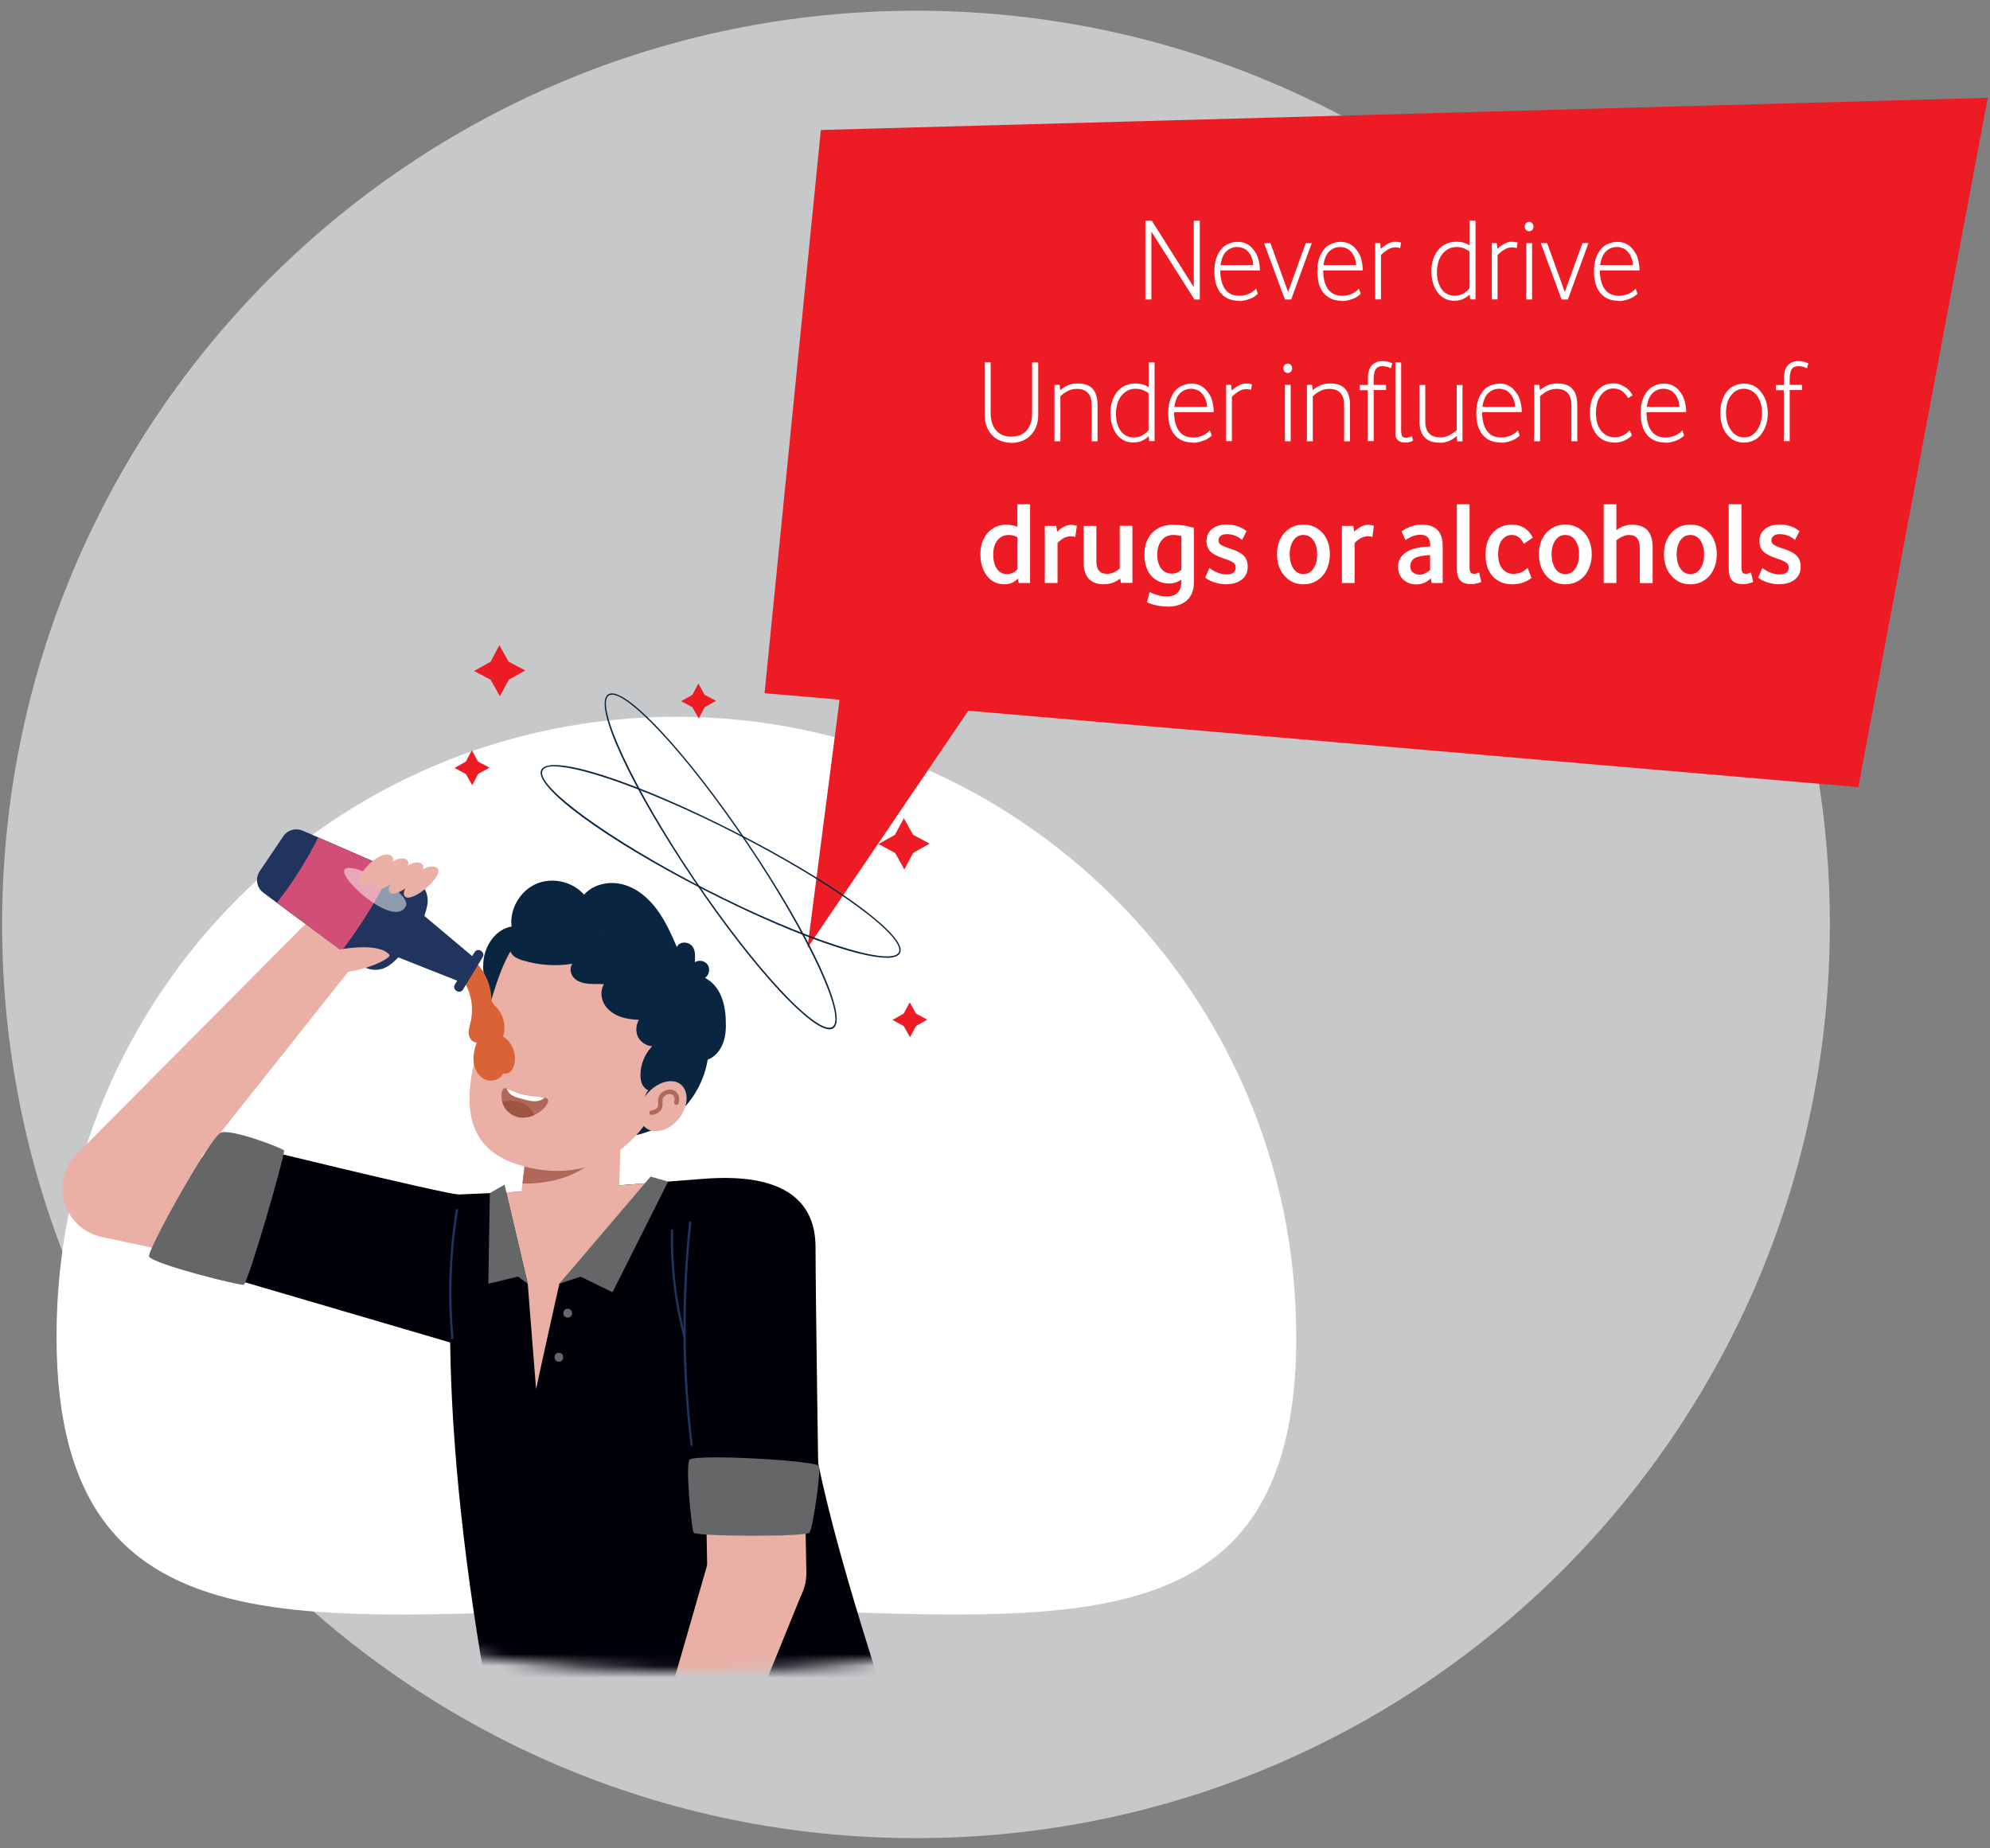 <svg width="169" height="157" viewBox="0 0 169 157" fill="none" xmlns="http://www.w3.org/2000/svg"><rect x="0" y="0" width="169" height="157" fill="#808080" stroke="none"/><g id="Frame 7"><path id="Vector" d="M77.79 156.13C120.653 156.13 155.4 121.383 155.4 78.52C155.4 35.657 120.653 0.91 77.79 0.91C34.927 0.91 0.18 35.657 0.18 78.52C0.18 121.383 34.927 156.13 77.79 156.13Z" fill="#C6C8CA"/><path id="Vector_2" d="M110.09 113.52C110.09 142.59 86.76 136.63 57.68 136.63C28.6 136.63 4.8 142.6 4.8 113.52C4.8 84.44 28.37 60.88 57.44 60.88C86.51 60.88 110.08 84.45 110.08 113.52H110.09Z" fill="white"/><path id="Vector_3" d="M69.71 11.04L168.81 8.31L157.82 66.86L82.23 60.37L68.57 80.52L71.3 59.43L64.93 58.88L69.71 11.04Z" fill="#ED1C24"/><g id="Group"><path id="Vector_4" d="M97.27 25.44V18.75H97.82L101.38 24.39V18.75H101.89V25.44H101.44L97.78 19.67V25.44H97.27Z" fill="white"/><path id="Vector_5" d="M105.22 25.55C104.55 25.55 104.04 25.33 103.67 24.89C103.3 24.45 103.13 23.83 103.13 23.04C103.13 22.47 103.23 21.99 103.43 21.6C103.64 21.2 103.89 20.92 104.2 20.77C104.5 20.62 104.8 20.54 105.09 20.54C105.58 20.54 105.97 20.7 106.28 21.01C106.58 21.32 106.78 21.66 106.87 22.03C106.96 22.4 107 22.71 107 22.97H103.63C103.63 23.65 103.77 24.18 104.04 24.56C104.31 24.93 104.71 25.12 105.24 25.12C105.81 25.12 106.29 24.92 106.67 24.51L106.82 24.96C106.73 25.05 106.61 25.14 106.47 25.23C106.34 25.31 106.16 25.39 105.92 25.46C105.68 25.53 105.45 25.57 105.22 25.57V25.55ZM103.66 22.52H106.43C106.41 22.15 106.32 21.84 106.16 21.6C106 21.35 105.82 21.18 105.62 21.1C105.42 21.02 105.24 20.98 105.08 20.98C104.72 20.98 104.41 21.1 104.15 21.35C103.89 21.59 103.73 21.99 103.65 22.53L103.66 22.52Z" fill="white"/><path id="Vector_6" d="M109.12 25.44L107.35 20.65H107.89L109.39 24.8L110.89 20.65H111.4L109.65 25.44H109.12Z" fill="white"/><path id="Vector_7" d="M113.96 25.55C113.29 25.55 112.78 25.33 112.41 24.89C112.04 24.45 111.87 23.83 111.87 23.04C111.87 22.47 111.97 21.99 112.17 21.6C112.38 21.2 112.63 20.92 112.94 20.77C113.24 20.62 113.54 20.54 113.83 20.54C114.32 20.54 114.71 20.7 115.02 21.01C115.32 21.32 115.52 21.66 115.61 22.03C115.7 22.4 115.74 22.71 115.74 22.97H112.37C112.37 23.65 112.51 24.18 112.78 24.56C113.05 24.93 113.45 25.12 113.98 25.12C114.55 25.12 115.03 24.92 115.41 24.51L115.56 24.96C115.47 25.05 115.35 25.14 115.21 25.23C115.08 25.31 114.9 25.39 114.66 25.46C114.42 25.53 114.19 25.57 113.96 25.57V25.55ZM112.4 22.52H115.17C115.15 22.15 115.06 21.84 114.9 21.6C114.74 21.35 114.56 21.18 114.36 21.1C114.16 21.02 113.98 20.98 113.82 20.98C113.46 20.98 113.15 21.1 112.89 21.35C112.63 21.59 112.47 21.99 112.39 22.53L112.4 22.52Z" fill="white"/><path id="Vector_8" d="M116.79 25.44V20.65H117.22L117.26 21.14C117.4 21 117.59 20.86 117.82 20.73C118.05 20.6 118.26 20.53 118.44 20.53C118.61 20.53 118.79 20.55 118.98 20.6L118.91 21.08C118.79 21.03 118.65 21.01 118.49 21.01C118.28 21.01 118.07 21.07 117.86 21.2C117.66 21.32 117.46 21.48 117.28 21.66V25.43H116.79V25.44Z" fill="white"/><path id="Vector_9" d="M123.53 25.55C123.18 25.55 122.87 25.47 122.62 25.32C122.37 25.17 122.16 24.97 122 24.72C121.84 24.47 121.73 24.2 121.66 23.9C121.59 23.6 121.56 23.31 121.56 23.03C121.56 22.67 121.61 22.34 121.71 22.03C121.81 21.73 121.95 21.46 122.13 21.24C122.31 21.02 122.53 20.84 122.79 20.72C123.05 20.6 123.34 20.53 123.66 20.53C123.94 20.53 124.18 20.56 124.36 20.63C124.55 20.7 124.7 20.77 124.81 20.84V18.74H125.31V25.43H124.86L124.81 25.01C124.66 25.16 124.48 25.29 124.27 25.39C124.06 25.49 123.81 25.54 123.53 25.54V25.55ZM123.59 25.11C123.84 25.11 124.07 25.05 124.28 24.93C124.49 24.81 124.66 24.66 124.8 24.49V21.36C124.69 21.27 124.54 21.18 124.34 21.1C124.14 21.02 123.93 20.98 123.7 20.98C123.41 20.98 123.15 21.05 122.94 21.18C122.73 21.31 122.55 21.48 122.41 21.69C122.27 21.89 122.18 22.12 122.12 22.37C122.06 22.62 122.03 22.85 122.03 23.06C122.03 23.68 122.16 24.18 122.43 24.56C122.7 24.93 123.08 25.12 123.57 25.12L123.59 25.11Z" fill="white"/><path id="Vector_10" d="M126.69 25.44V20.65H127.12L127.16 21.14C127.3 21 127.49 20.86 127.72 20.73C127.95 20.6 128.16 20.53 128.34 20.53C128.51 20.53 128.69 20.55 128.88 20.6L128.81 21.08C128.69 21.03 128.55 21.01 128.39 21.01C128.18 21.01 127.97 21.07 127.76 21.2C127.56 21.32 127.36 21.48 127.18 21.66V25.43H126.69V25.44Z" fill="white"/><path id="Vector_11" d="M129.86 19.64C129.76 19.64 129.67 19.61 129.6 19.54C129.53 19.47 129.49 19.37 129.49 19.24C129.49 19.12 129.53 19.02 129.6 18.95C129.67 18.88 129.76 18.84 129.86 18.84C129.96 18.84 130.05 18.88 130.12 18.95C130.19 19.02 130.23 19.12 130.23 19.24C130.23 19.37 130.19 19.47 130.12 19.54C130.05 19.61 129.96 19.64 129.86 19.64ZM129.62 25.44V20.65H130.11V25.44H129.62Z" fill="white"/><path id="Vector_12" d="M132.62 25.44L130.85 20.65H131.39L132.89 24.8L134.39 20.65H134.9L133.15 25.44H132.62Z" fill="white"/><path id="Vector_13" d="M137.46 25.55C136.79 25.55 136.28 25.33 135.91 24.89C135.54 24.45 135.37 23.83 135.37 23.04C135.37 22.47 135.47 21.99 135.67 21.6C135.88 21.2 136.13 20.92 136.44 20.77C136.74 20.62 137.04 20.54 137.33 20.54C137.82 20.54 138.21 20.7 138.52 21.01C138.82 21.32 139.02 21.66 139.11 22.03C139.2 22.4 139.24 22.71 139.24 22.97H135.87C135.87 23.65 136.01 24.18 136.28 24.56C136.55 24.93 136.95 25.12 137.48 25.12C138.05 25.12 138.53 24.92 138.91 24.51L139.06 24.96C138.97 25.05 138.85 25.14 138.71 25.23C138.58 25.31 138.4 25.39 138.16 25.46C137.92 25.53 137.69 25.57 137.46 25.57V25.55ZM135.9 22.52H138.67C138.65 22.15 138.56 21.84 138.4 21.6C138.24 21.35 138.06 21.18 137.86 21.1C137.66 21.02 137.48 20.98 137.32 20.98C136.96 20.98 136.65 21.1 136.39 21.35C136.13 21.59 135.97 21.99 135.89 22.53L135.9 22.52Z" fill="white"/><path id="Vector_14" d="M85.9 37.61C85.58 37.61 85.28 37.56 85 37.45C84.72 37.35 84.48 37.19 84.28 36.99C84.08 36.79 83.92 36.54 83.8 36.25C83.68 35.96 83.62 35.62 83.62 35.24V30.77H84.13V35.08C84.13 35.69 84.28 36.18 84.58 36.54C84.88 36.9 85.32 37.09 85.88 37.09C86.44 37.09 86.89 36.91 87.19 36.56C87.49 36.21 87.65 35.71 87.65 35.09V30.78H88.17V35.25C88.17 35.63 88.11 35.97 87.99 36.26C87.87 36.55 87.71 36.8 87.5 37C87.3 37.2 87.06 37.35 86.78 37.46C86.5 37.56 86.21 37.62 85.89 37.62L85.9 37.61Z" fill="white"/><path id="Vector_15" d="M89.55 37.48V32.69H89.99L90.04 33.14C90.21 32.99 90.42 32.85 90.67 32.74C90.91 32.63 91.2 32.57 91.52 32.57C91.97 32.57 92.32 32.66 92.58 32.84C92.84 33.02 93.02 33.28 93.11 33.63C93.18 33.84 93.21 34.13 93.21 34.49V37.48H92.71V34.52C92.71 34.19 92.68 33.94 92.62 33.77C92.45 33.28 92.06 33.03 91.46 33.03C91.17 33.03 90.91 33.09 90.68 33.21C90.45 33.33 90.24 33.48 90.05 33.65V37.48H89.56H89.55Z" fill="white"/><path id="Vector_16" d="M96.27 37.59C95.92 37.59 95.61 37.51 95.36 37.36C95.11 37.21 94.9 37.01 94.74 36.76C94.58 36.51 94.47 36.24 94.4 35.94C94.33 35.64 94.3 35.35 94.3 35.07C94.3 34.71 94.35 34.38 94.45 34.07C94.55 33.77 94.69 33.5 94.87 33.28C95.05 33.06 95.27 32.88 95.53 32.76C95.79 32.64 96.08 32.57 96.4 32.57C96.68 32.57 96.92 32.6 97.1 32.67C97.29 32.74 97.44 32.81 97.55 32.88V30.78H98.05V37.47H97.6L97.55 37.05C97.4 37.2 97.22 37.33 97.01 37.43C96.8 37.53 96.55 37.58 96.27 37.58V37.59ZM96.33 37.15C96.58 37.15 96.81 37.09 97.02 36.97C97.23 36.85 97.4 36.7 97.54 36.53V33.4C97.43 33.31 97.28 33.22 97.08 33.14C96.88 33.06 96.67 33.02 96.44 33.02C96.15 33.02 95.89 33.09 95.68 33.22C95.47 33.35 95.29 33.52 95.15 33.73C95.01 33.93 94.92 34.16 94.86 34.41C94.8 34.66 94.77 34.89 94.77 35.1C94.77 35.72 94.9 36.22 95.17 36.6C95.44 36.97 95.82 37.16 96.31 37.16L96.33 37.15Z" fill="white"/><path id="Vector_17" d="M101.3 37.59C100.63 37.59 100.12 37.37 99.75 36.93C99.38 36.49 99.21 35.87 99.21 35.08C99.21 34.51 99.31 34.03 99.51 33.64C99.72 33.24 99.97 32.96 100.28 32.81C100.58 32.66 100.88 32.58 101.17 32.58C101.66 32.58 102.05 32.74 102.36 33.05C102.66 33.36 102.86 33.7 102.95 34.07C103.04 34.44 103.08 34.75 103.08 35.01H99.71C99.71 35.69 99.85 36.22 100.12 36.6C100.39 36.97 100.79 37.16 101.32 37.16C101.89 37.16 102.37 36.96 102.75 36.55L102.9 37C102.81 37.09 102.69 37.18 102.55 37.27C102.42 37.35 102.24 37.43 102 37.5C101.76 37.57 101.53 37.61 101.3 37.61V37.59ZM99.74 34.56H102.51C102.49 34.19 102.4 33.88 102.24 33.64C102.08 33.39 101.9 33.22 101.7 33.14C101.5 33.06 101.32 33.02 101.16 33.02C100.8 33.02 100.49 33.14 100.23 33.39C99.97 33.63 99.81 34.03 99.73 34.57L99.74 34.56Z" fill="white"/><path id="Vector_18" d="M104.13 37.48V32.69H104.56L104.6 33.18C104.74 33.04 104.93 32.9 105.16 32.77C105.39 32.64 105.6 32.57 105.78 32.57C105.95 32.57 106.13 32.59 106.32 32.64L106.25 33.12C106.13 33.07 105.99 33.05 105.83 33.05C105.62 33.05 105.41 33.11 105.2 33.24C105 33.36 104.8 33.52 104.62 33.7V37.47H104.13V37.48Z" fill="white"/><path id="Vector_19" d="M109.36 31.68C109.26 31.68 109.17 31.65 109.1 31.58C109.03 31.51 108.99 31.41 108.99 31.28C108.99 31.16 109.03 31.06 109.1 30.99C109.17 30.92 109.26 30.88 109.36 30.88C109.46 30.88 109.55 30.92 109.62 30.99C109.69 31.06 109.73 31.16 109.73 31.28C109.73 31.41 109.69 31.51 109.62 31.58C109.55 31.65 109.46 31.68 109.36 31.68ZM109.12 37.48V32.69H109.61V37.48H109.12Z" fill="white"/><path id="Vector_20" d="M110.99 37.48V32.69H111.43L111.48 33.14C111.65 32.99 111.86 32.85 112.11 32.74C112.35 32.63 112.64 32.57 112.96 32.57C113.41 32.57 113.76 32.66 114.02 32.84C114.28 33.02 114.46 33.28 114.55 33.63C114.62 33.84 114.65 34.13 114.65 34.49V37.48H114.15V34.52C114.15 34.19 114.12 33.94 114.06 33.77C113.89 33.28 113.5 33.03 112.9 33.03C112.61 33.03 112.35 33.09 112.12 33.21C111.89 33.33 111.68 33.48 111.49 33.65V37.48H111H110.99Z" fill="white"/><path id="Vector_21" d="M116.16 37.48V33.14H115.49V32.7H116.17V32.16C116.17 31.64 116.28 31.26 116.51 31.02C116.72 30.79 117.02 30.67 117.38 30.67C117.58 30.67 117.75 30.69 117.9 30.73C118.04 30.77 118.16 30.82 118.24 30.86L118.13 31.28C118.05 31.24 117.94 31.2 117.81 31.16C117.68 31.12 117.54 31.1 117.38 31.1C117.16 31.1 116.99 31.17 116.88 31.3C116.73 31.47 116.66 31.76 116.66 32.18V32.69H117.71V33.13H116.66V37.47H116.16V37.48Z" fill="white"/><path id="Vector_22" d="M119.33 37.59C119.07 37.59 118.87 37.53 118.74 37.41C118.61 37.29 118.53 37.16 118.52 37.01C118.51 36.86 118.5 36.74 118.5 36.65V30.78H118.99V36.53C118.99 36.76 119.02 36.93 119.07 37.03C119.12 37.13 119.23 37.18 119.41 37.18C119.54 37.18 119.71 37.13 119.91 37.03L120 37.43C119.91 37.48 119.81 37.52 119.69 37.55C119.57 37.58 119.45 37.59 119.34 37.59H119.33Z" fill="white"/><path id="Vector_23" d="M122.24 37.6C121.4 37.6 120.87 37.25 120.65 36.56C120.58 36.35 120.55 36.07 120.55 35.71V32.7H121.04V35.69C121.04 36.02 121.07 36.27 121.14 36.43C121.23 36.68 121.38 36.87 121.57 36.98C121.76 37.09 122.01 37.15 122.31 37.15C122.61 37.15 122.86 37.09 123.08 36.97C123.31 36.85 123.52 36.7 123.71 36.53V32.7H124.2V37.49H123.75L123.71 37.04C123.54 37.19 123.33 37.33 123.1 37.44C122.87 37.55 122.58 37.61 122.24 37.61V37.6Z" fill="white"/><path id="Vector_24" d="M127.46 37.59C126.79 37.59 126.28 37.37 125.91 36.93C125.54 36.49 125.37 35.87 125.37 35.08C125.37 34.51 125.47 34.03 125.67 33.64C125.88 33.24 126.13 32.96 126.44 32.81C126.74 32.66 127.04 32.58 127.33 32.58C127.82 32.58 128.21 32.74 128.52 33.05C128.82 33.36 129.02 33.7 129.11 34.07C129.2 34.44 129.24 34.75 129.24 35.01H125.87C125.87 35.69 126.01 36.22 126.28 36.6C126.55 36.97 126.95 37.16 127.48 37.16C128.05 37.16 128.53 36.96 128.91 36.55L129.06 37C128.97 37.09 128.85 37.18 128.71 37.27C128.58 37.35 128.4 37.43 128.16 37.5C127.92 37.57 127.69 37.61 127.46 37.61V37.59ZM125.9 34.56H128.67C128.65 34.19 128.56 33.88 128.4 33.64C128.24 33.39 128.06 33.22 127.86 33.14C127.66 33.06 127.48 33.02 127.32 33.02C126.96 33.02 126.65 33.14 126.39 33.39C126.13 33.63 125.97 34.03 125.89 34.57L125.9 34.56Z" fill="white"/><path id="Vector_25" d="M130.29 37.48V32.69H130.73L130.78 33.14C130.95 32.99 131.16 32.85 131.41 32.74C131.65 32.63 131.94 32.57 132.26 32.57C132.71 32.57 133.06 32.66 133.32 32.84C133.58 33.02 133.76 33.28 133.85 33.63C133.92 33.84 133.95 34.13 133.95 34.49V37.48H133.45V34.52C133.45 34.19 133.42 33.94 133.36 33.77C133.19 33.28 132.8 33.03 132.2 33.03C131.91 33.03 131.65 33.09 131.42 33.21C131.19 33.33 130.98 33.48 130.79 33.65V37.48H130.3H130.29Z" fill="white"/><path id="Vector_26" d="M137.08 37.59C136.79 37.59 136.51 37.53 136.26 37.42C136.01 37.31 135.79 37.15 135.61 36.93C135.43 36.72 135.29 36.46 135.18 36.15C135.08 35.84 135.02 35.49 135.02 35.09C135.02 34.48 135.13 33.98 135.35 33.58C135.5 33.31 135.68 33.1 135.89 32.94C136.09 32.78 136.29 32.68 136.49 32.63C136.69 32.58 136.86 32.56 137 32.56C137.3 32.56 137.58 32.63 137.84 32.78C138.1 32.92 138.29 33.07 138.42 33.23C138.54 33.39 138.62 33.5 138.64 33.57L138.28 33.82C138.11 33.55 137.93 33.35 137.74 33.21C137.55 33.07 137.31 33 137.01 33C136.69 33 136.4 33.11 136.16 33.34C135.91 33.57 135.75 33.84 135.66 34.15C135.58 34.46 135.53 34.77 135.53 35.07C135.53 35.37 135.57 35.67 135.64 35.92C135.71 36.17 135.82 36.39 135.96 36.57C136.1 36.75 136.27 36.89 136.46 36.99C136.65 37.09 136.87 37.14 137.11 37.14C137.35 37.14 137.58 37.1 137.78 37.01C137.98 36.92 138.19 36.77 138.4 36.55L138.59 36.98C138.45 37.13 138.25 37.27 138 37.4C137.75 37.53 137.43 37.6 137.07 37.6L137.08 37.59Z" fill="white"/><path id="Vector_27" d="M141.42 37.59C140.75 37.59 140.24 37.37 139.87 36.93C139.5 36.49 139.33 35.87 139.33 35.08C139.33 34.51 139.43 34.03 139.63 33.64C139.84 33.24 140.09 32.96 140.4 32.81C140.7 32.66 141 32.58 141.29 32.58C141.78 32.58 142.17 32.74 142.48 33.05C142.78 33.36 142.98 33.7 143.07 34.07C143.16 34.44 143.2 34.75 143.2 35.01H139.83C139.83 35.69 139.97 36.22 140.24 36.6C140.51 36.97 140.91 37.16 141.44 37.16C142.01 37.16 142.49 36.96 142.87 36.55L143.02 37C142.93 37.09 142.81 37.18 142.67 37.27C142.54 37.35 142.36 37.43 142.12 37.5C141.88 37.57 141.65 37.61 141.42 37.61V37.59ZM139.86 34.56H142.63C142.61 34.19 142.52 33.88 142.36 33.64C142.2 33.39 142.02 33.22 141.82 33.14C141.62 33.06 141.44 33.02 141.28 33.02C140.92 33.02 140.61 33.14 140.35 33.39C140.09 33.63 139.93 34.03 139.85 34.57L139.86 34.56Z" fill="white"/><path id="Vector_28" d="M148.1 37.59C147.62 37.59 147.21 37.44 146.89 37.14C146.6 36.88 146.39 36.56 146.27 36.19C146.15 35.82 146.09 35.44 146.09 35.05C146.09 34.55 146.19 34.1 146.38 33.7C146.57 33.3 146.82 33.01 147.13 32.84C147.44 32.67 147.76 32.58 148.1 32.58C148.57 32.58 148.97 32.73 149.3 33.02C149.52 33.22 149.69 33.45 149.82 33.7C149.95 33.95 150.03 34.21 150.07 34.46C150.11 34.71 150.13 34.92 150.13 35.08C150.13 35.61 150.03 36.08 149.82 36.48C149.62 36.88 149.37 37.17 149.06 37.34C148.76 37.51 148.43 37.6 148.09 37.6L148.1 37.59ZM148.1 37.15C148.39 37.16 148.63 37.09 148.83 36.94C149.03 36.79 149.19 36.61 149.31 36.39C149.43 36.17 149.52 35.94 149.57 35.7C149.62 35.46 149.64 35.24 149.64 35.06C149.64 34.62 149.56 34.23 149.39 33.9C149.22 33.57 149.01 33.33 148.76 33.2C148.52 33.07 148.3 33.01 148.1 33.02C147.73 33.02 147.42 33.15 147.17 33.4C146.94 33.63 146.78 33.9 146.7 34.18C146.62 34.47 146.58 34.76 146.58 35.05C146.58 35.31 146.61 35.57 146.68 35.82C146.74 36.07 146.84 36.3 146.97 36.49C147.1 36.69 147.26 36.85 147.45 36.97C147.64 37.09 147.86 37.15 148.12 37.15H148.1Z" fill="white"/><path id="Vector_29" d="M151.49 37.48V33.14H150.82V32.7H151.5V32.16C151.5 31.64 151.61 31.26 151.84 31.02C152.05 30.79 152.35 30.67 152.71 30.67C152.91 30.67 153.08 30.69 153.23 30.73C153.37 30.77 153.49 30.82 153.57 30.86L153.46 31.28C153.38 31.24 153.27 31.2 153.14 31.16C153.01 31.12 152.87 31.1 152.71 31.1C152.49 31.1 152.32 31.17 152.21 31.3C152.06 31.47 151.99 31.76 151.99 32.18V32.69H153.04V33.13H151.99V37.47H151.49V37.48Z" fill="white"/><path id="Vector_30" d="M85.29 49.63C84.89 49.63 84.54 49.52 84.23 49.31C83.93 49.1 83.69 48.8 83.52 48.41C83.35 48.03 83.26 47.58 83.26 47.07C83.26 46.56 83.35 46.14 83.54 45.77C83.72 45.4 83.98 45.1 84.31 44.89C84.64 44.68 85.02 44.57 85.44 44.57C85.64 44.57 85.82 44.59 85.98 44.62C86.14 44.65 86.28 44.69 86.4 44.74V42.83H87.48V49.52H86.52L86.45 49.13C86.16 49.46 85.77 49.63 85.29 49.63ZM86.41 48.35V45.63C86.16 45.5 85.92 45.44 85.68 45.44C85.27 45.44 84.95 45.59 84.71 45.89C84.47 46.19 84.35 46.59 84.35 47.09C84.35 47.59 84.45 48.01 84.66 48.31C84.87 48.61 85.15 48.76 85.52 48.76C85.87 48.76 86.17 48.62 86.41 48.35Z" fill="white"/><path id="Vector_31" d="M89.77 45.17C90.17 44.78 90.57 44.58 90.96 44.58C91.03 44.58 91.11 44.58 91.2 44.6C91.28 44.61 91.37 44.63 91.45 44.65L91.32 45.61C91.19 45.57 91.07 45.55 90.94 45.55C90.55 45.55 90.17 45.74 89.81 46.12V49.52H88.73V44.67H89.7L89.78 45.16L89.77 45.17Z" fill="white"/><path id="Vector_32" d="M93.75 49.63C92.61 49.63 92.03 49 92.03 47.74V44.67H93.11V47.69C93.11 48.39 93.41 48.74 94.02 48.74C94.2 48.74 94.39 48.7 94.58 48.62C94.77 48.54 94.94 48.43 95.09 48.29V44.66H96.17V49.51H95.2L95.13 49.14C94.74 49.46 94.27 49.62 93.75 49.62V49.63Z" fill="white"/><path id="Vector_33" d="M99.12 51.52C98.81 51.52 98.5 51.48 98.17 51.41C97.85 51.34 97.59 51.25 97.41 51.15L97.63 50.27C97.84 50.4 98.08 50.49 98.34 50.56C98.6 50.63 98.85 50.66 99.09 50.66C99.91 50.66 100.32 50.24 100.32 49.4V49.23C100.03 49.45 99.69 49.56 99.32 49.56C98.66 49.56 98.15 49.34 97.76 48.9C97.38 48.46 97.19 47.86 97.19 47.1C97.19 46.58 97.29 46.14 97.49 45.76C97.69 45.38 97.97 45.09 98.34 44.88C98.71 44.67 99.14 44.57 99.63 44.57C100.24 44.57 100.82 44.66 101.39 44.83V49.47C101.39 50.13 101.19 50.63 100.8 50.99C100.41 51.35 99.84 51.53 99.1 51.53L99.12 51.52ZM100.33 48.38V45.53C100.11 45.47 99.87 45.44 99.63 45.44C99.22 45.44 98.89 45.59 98.65 45.9C98.4 46.21 98.28 46.61 98.28 47.11C98.28 47.61 98.39 48 98.61 48.29C98.83 48.57 99.13 48.72 99.52 48.72C99.83 48.72 100.1 48.61 100.34 48.38H100.33Z" fill="white"/><path id="Vector_34" d="M104.16 49.63C103.83 49.63 103.5 49.58 103.16 49.47C102.82 49.37 102.55 49.23 102.35 49.06L102.71 48.24C102.92 48.41 103.15 48.54 103.41 48.64C103.67 48.74 103.92 48.79 104.15 48.79C104.68 48.79 104.94 48.6 104.94 48.21C104.94 48.09 104.91 47.99 104.86 47.91C104.81 47.83 104.71 47.76 104.56 47.68C104.41 47.61 104.2 47.52 103.92 47.43C103.37 47.25 102.99 47.05 102.78 46.83C102.57 46.61 102.46 46.32 102.46 45.95C102.46 45.52 102.62 45.18 102.93 44.93C103.24 44.68 103.66 44.55 104.17 44.55C104.5 44.55 104.82 44.6 105.11 44.7C105.4 44.8 105.66 44.94 105.86 45.12L105.48 45.86C105.09 45.53 104.66 45.37 104.2 45.37C103.97 45.37 103.8 45.41 103.67 45.51C103.54 45.61 103.48 45.73 103.48 45.89C103.48 46 103.51 46.09 103.56 46.16C103.61 46.23 103.71 46.3 103.86 46.37C104.01 46.44 104.22 46.52 104.5 46.61C105.04 46.78 105.41 46.98 105.63 47.21C105.85 47.44 105.96 47.75 105.96 48.13C105.96 48.59 105.8 48.96 105.47 49.22C105.14 49.48 104.7 49.62 104.15 49.62L104.16 49.63Z" fill="white"/><path id="Vector_35" d="M110.69 49.63C110.25 49.63 109.86 49.52 109.53 49.3C109.2 49.08 108.93 48.78 108.74 48.4C108.55 48.02 108.45 47.57 108.45 47.07C108.45 46.57 108.55 46.13 108.74 45.76C108.93 45.39 109.19 45.09 109.53 44.88C109.86 44.67 110.25 44.56 110.69 44.56C111.13 44.56 111.53 44.67 111.86 44.88C112.19 45.09 112.46 45.38 112.65 45.76C112.84 46.14 112.94 46.57 112.94 47.07C112.94 47.57 112.84 48.01 112.65 48.4C112.46 48.79 112.2 49.09 111.86 49.3C111.53 49.52 111.13 49.63 110.69 49.63ZM110.69 48.76C111.04 48.76 111.33 48.61 111.54 48.3C111.75 47.99 111.86 47.58 111.86 47.08C111.86 46.58 111.75 46.19 111.54 45.89C111.33 45.59 111.04 45.44 110.69 45.44C110.34 45.44 110.06 45.59 109.85 45.89C109.64 46.19 109.53 46.58 109.53 47.08C109.53 47.58 109.64 48 109.85 48.3C110.06 48.61 110.34 48.76 110.69 48.76Z" fill="white"/><path id="Vector_36" d="M115 45.17C115.4 44.78 115.8 44.58 116.19 44.58C116.26 44.58 116.34 44.58 116.43 44.6C116.51 44.61 116.6 44.63 116.68 44.65L116.55 45.61C116.42 45.57 116.3 45.55 116.17 45.55C115.78 45.55 115.4 45.74 115.04 46.12V49.52H113.96V44.67H114.93L115.01 45.16L115 45.17Z" fill="white"/><path id="Vector_37" d="M121.58 49.52L121.51 49.12C121.36 49.28 121.17 49.41 120.96 49.5C120.75 49.59 120.51 49.64 120.26 49.64C119.99 49.64 119.73 49.58 119.5 49.46C119.27 49.34 119.08 49.17 118.94 48.95C118.8 48.73 118.73 48.46 118.73 48.14C118.73 47.6 118.97 47.19 119.44 46.89C119.91 46.59 120.59 46.44 121.46 46.42V46.32C121.46 46 121.39 45.77 121.24 45.63C121.1 45.49 120.89 45.42 120.63 45.42C120.44 45.42 120.23 45.46 120.01 45.53C119.79 45.6 119.58 45.72 119.36 45.88L119.03 45.13C119.24 44.98 119.49 44.84 119.79 44.73C120.09 44.62 120.41 44.56 120.77 44.56C121.33 44.56 121.76 44.71 122.06 45C122.37 45.29 122.52 45.76 122.52 46.4V49.52H121.58ZM121.45 48.41V47.15C120.83 47.18 120.4 47.26 120.15 47.41C119.9 47.55 119.77 47.79 119.77 48.11C119.77 48.35 119.85 48.53 120.02 48.64C120.18 48.75 120.36 48.81 120.54 48.81C120.72 48.81 120.89 48.77 121.04 48.69C121.19 48.61 121.33 48.52 121.46 48.41H121.45Z" fill="white"/><path id="Vector_38" d="M124.89 49.61C124.48 49.61 124.18 49.5 124 49.29C123.81 49.08 123.72 48.72 123.72 48.23V42.83H124.8V48.2C124.8 48.39 124.83 48.52 124.89 48.61C124.95 48.7 125.05 48.74 125.19 48.74C125.3 48.74 125.44 48.7 125.61 48.62L125.8 49.43C125.7 49.48 125.57 49.52 125.4 49.56C125.24 49.6 125.07 49.62 124.89 49.62V49.61Z" fill="white"/><path id="Vector_39" d="M128.39 49.63C127.98 49.63 127.61 49.54 127.27 49.35C126.93 49.16 126.66 48.88 126.46 48.51C126.26 48.14 126.16 47.67 126.16 47.12C126.16 46.57 126.26 46.06 126.47 45.68C126.68 45.31 126.95 45.03 127.28 44.84C127.61 44.66 127.98 44.56 128.36 44.56C128.72 44.56 129.02 44.62 129.26 44.74C129.5 44.86 129.69 45 129.84 45.17C129.99 45.34 130.1 45.51 130.17 45.67L129.42 46.18C129.29 45.95 129.15 45.77 128.99 45.64C128.83 45.51 128.63 45.44 128.38 45.44C128.05 45.44 127.78 45.58 127.56 45.86C127.34 46.14 127.23 46.55 127.23 47.08C127.23 47.61 127.35 48.03 127.59 48.31C127.83 48.59 128.13 48.74 128.49 48.74C128.78 48.74 129.02 48.69 129.21 48.6C129.4 48.51 129.58 48.39 129.73 48.24L130.06 49.09C129.89 49.24 129.66 49.36 129.37 49.47C129.08 49.58 128.75 49.63 128.38 49.63H128.39Z" fill="white"/><path id="Vector_40" d="M132.93 49.63C132.49 49.63 132.1 49.52 131.77 49.3C131.44 49.08 131.17 48.78 130.98 48.4C130.79 48.02 130.69 47.57 130.69 47.07C130.69 46.57 130.79 46.13 130.98 45.76C131.17 45.39 131.43 45.09 131.77 44.88C132.1 44.67 132.49 44.56 132.93 44.56C133.37 44.56 133.77 44.67 134.1 44.88C134.43 45.09 134.7 45.38 134.89 45.76C135.08 46.14 135.18 46.57 135.18 47.07C135.18 47.57 135.08 48.01 134.89 48.4C134.7 48.79 134.44 49.09 134.1 49.3C133.77 49.52 133.37 49.63 132.93 49.63ZM132.93 48.76C133.28 48.76 133.57 48.61 133.78 48.3C133.99 47.99 134.1 47.58 134.1 47.08C134.1 46.58 133.99 46.19 133.78 45.89C133.57 45.59 133.28 45.44 132.93 45.44C132.58 45.44 132.3 45.59 132.09 45.89C131.88 46.19 131.77 46.58 131.77 47.08C131.77 47.58 131.88 48 132.09 48.3C132.3 48.61 132.58 48.76 132.93 48.76Z" fill="white"/><path id="Vector_41" d="M139.26 49.52V46.55C139.26 45.81 138.96 45.44 138.35 45.44C138.03 45.44 137.67 45.59 137.27 45.89V49.52H136.19V42.83H137.27V45.03C137.67 44.72 138.12 44.57 138.61 44.57C139.77 44.57 140.35 45.21 140.35 46.49V49.53H139.27L139.26 49.52Z" fill="white"/><path id="Vector_42" d="M143.55 49.63C143.11 49.63 142.72 49.52 142.39 49.3C142.06 49.08 141.79 48.78 141.6 48.4C141.41 48.02 141.31 47.57 141.31 47.07C141.31 46.57 141.41 46.13 141.6 45.76C141.79 45.39 142.05 45.09 142.39 44.88C142.72 44.67 143.11 44.56 143.55 44.56C143.99 44.56 144.39 44.67 144.72 44.88C145.05 45.09 145.32 45.38 145.51 45.76C145.7 46.14 145.8 46.57 145.8 47.07C145.8 47.57 145.7 48.01 145.51 48.4C145.32 48.79 145.06 49.09 144.72 49.3C144.39 49.52 143.99 49.63 143.55 49.63ZM143.55 48.76C143.9 48.76 144.19 48.61 144.4 48.3C144.61 47.99 144.72 47.58 144.72 47.08C144.72 46.58 144.61 46.19 144.4 45.89C144.19 45.59 143.9 45.44 143.55 45.44C143.2 45.44 142.92 45.59 142.71 45.89C142.5 46.19 142.39 46.58 142.39 47.08C142.39 47.58 142.5 48 142.71 48.3C142.92 48.61 143.2 48.76 143.55 48.76Z" fill="white"/><path id="Vector_43" d="M147.98 49.61C147.57 49.61 147.27 49.5 147.09 49.29C146.9 49.08 146.81 48.72 146.81 48.23V42.83H147.89V48.2C147.89 48.39 147.92 48.52 147.98 48.61C148.04 48.7 148.14 48.74 148.28 48.74C148.39 48.74 148.53 48.7 148.7 48.62L148.89 49.43C148.79 49.48 148.66 49.52 148.49 49.56C148.33 49.6 148.16 49.62 147.98 49.62V49.61Z" fill="white"/><path id="Vector_44" d="M151.12 49.63C150.79 49.63 150.46 49.58 150.12 49.47C149.78 49.37 149.51 49.23 149.31 49.06L149.67 48.24C149.88 48.41 150.11 48.54 150.37 48.64C150.63 48.74 150.88 48.79 151.11 48.79C151.64 48.79 151.9 48.6 151.9 48.21C151.9 48.09 151.87 47.99 151.82 47.91C151.77 47.83 151.67 47.76 151.52 47.68C151.37 47.61 151.16 47.52 150.88 47.43C150.33 47.25 149.95 47.05 149.74 46.83C149.53 46.61 149.42 46.32 149.42 45.95C149.42 45.52 149.58 45.18 149.89 44.93C150.2 44.68 150.62 44.55 151.13 44.55C151.46 44.55 151.78 44.6 152.07 44.7C152.36 44.8 152.62 44.94 152.82 45.12L152.44 45.86C152.05 45.53 151.62 45.37 151.16 45.37C150.93 45.37 150.76 45.41 150.63 45.51C150.5 45.61 150.44 45.73 150.44 45.89C150.44 46 150.47 46.09 150.52 46.16C150.57 46.23 150.67 46.3 150.82 46.37C150.97 46.44 151.18 46.52 151.46 46.61C152 46.78 152.37 46.98 152.59 47.21C152.81 47.44 152.92 47.75 152.92 48.13C152.92 48.59 152.76 48.96 152.43 49.22C152.1 49.48 151.66 49.62 151.11 49.62L151.12 49.63Z" fill="white"/></g><g id="Clip path group"><mask id="mask0_207_4992" style="mask-type:luminance" maskUnits="userSpaceOnUse" x="3" y="50" width="84" height="92"><g id="clippath-1"><path id="Vector_45" d="M25.47 137.93L32.11 139.28C47.64 142.43 63.61 142.8 79.27 140.38L86.59 139.25L86.68 50.82L21.24 52.98L3.16 100.36L25.47 137.94V137.93Z" fill="white"/></g></mask><g mask="url(#mask0_207_4992)"><g id="Group_2"><g id="Group_3"><g id="Group_4"><g id="Group_5"><path id="Vector_46" d="M6.67 97.88L25.68 78.74C26.74 77.68 28.45 77.67 29.52 78.73C30.51 79.71 30.58 81.27 29.73 82.34L12.96 103.47C11.51 105.29 8.86 105.6 7.04 104.15C5.22 102.7 4.91 100.05 6.36 98.23C6.46 98.11 6.56 97.99 6.67 97.88Z" fill="#EAB0A6"/><path id="Vector_47" d="M37.16 111.04C36.87 111.04 36.57 111.01 36.28 110.95L8.63 105.06C6.36 104.58 4.91 102.34 5.39 100.07C5.87 97.8 8.11 96.35 10.38 96.83L38.03 102.72C40.3 103.2 41.75 105.44 41.27 107.71C40.85 109.69 39.1 111.04 37.16 111.04Z" fill="#EAB0A6"/><path id="Vector_48" d="M38.93 101.45C37.69 101.42 19.8 97.03 19.8 97.03C19.8 97.03 16.19 102.82 16.32 107.6L39.26 114.33L38.93 101.45Z" fill="#000009"/><path id="Vector_49" d="M24.13 97.73C24.15 98.31 21.06 109.05 20.69 109.13C20.32 109.2 13.15 107.41 12.66 106.74C12.39 106.38 17.86 96.54 18.77 96.2C19.67 95.86 24.13 97.57 24.14 97.74L24.13 97.73Z" fill="#656668"/><path id="Vector_50" d="M44.72 159.61C55.45 158.82 66.95 153.66 76.85 149.62C72.82 137.32 68.97 125.25 68.45 117.24L59.84 100.12L47.04 101.1L38.92 101.46C36.77 116.53 39.83 139.75 44.71 159.62L44.72 159.61Z" fill="#000009"/><path id="Vector_51" d="M48.21 111.16C47.72 111.16 47.72 111.92 48.21 111.92C48.7 111.92 48.7 111.16 48.21 111.16Z" fill="#656668"/><path id="Vector_52" d="M47.46 114.9C46.97 114.9 46.97 115.66 47.46 115.66C47.95 115.66 47.95 114.9 47.46 114.9Z" fill="#656668"/><path id="Vector_53" d="M42.99 101.28L44.82 109.05C44.82 109.05 45.53 118.11 45.53 117.99C45.53 117.87 47.5 109.05 47.5 109.05L55.17 100.48L47.5 101.06L42.99 101.27V101.28Z" fill="#EAB0A6"/><path id="Vector_54" d="M47.5 109.04L49.31 108.44L52.02 109.76L56.74 100.36L55.25 99.94L47.5 109.04Z" fill="#656668"/><path id="Vector_55" d="M44.82 109.04L43.99 108.43L41.47 109.04L41.6 101.34L42.85 100.62L44.82 109.04Z" fill="#656668"/><g id="Group_6"><g id="Group_7"><path id="Vector_56" d="M52.79 94.27L52.51 103.15C52.51 103.15 47.22 105.15 44.09 102.86L44.88 96.18L52.79 94.27Z" fill="#EAB0A6"/><path id="Vector_57" d="M44.37 100.53C48.83 100.6 50.63 98.34 50.63 98.34L44.65 98.16L44.37 100.53Z" fill="#B1675A"/></g><g id="Group_8"><path id="Vector_58" d="M61.64 86.56C61.6 85.88 61.49 85.18 61.22 84.56C60.95 83.93 60.49 83.37 59.87 83.06C60.22 82.83 60.33 82.31 60.11 81.96C59.88 81.61 59.36 81.5 59.01 81.73C59.03 81.23 59.09 80.67 58.74 80.31C58.39 79.95 57.65 79.97 57.49 80.45C57 79.34 56.51 78.22 55.79 77.25C55.07 76.28 54.1 75.45 52.93 75.13C51.76 74.81 50.4 75.09 49.6 75.99C48.62 74.87 46.89 74.48 45.52 75.08C44.16 75.68 43.27 77.22 43.44 78.7C42.19 78.91 41.3 80.12 41.09 81.37C40.89 82.62 41.24 83.89 41.7 85.07L53.76 96.47C55.34 96.18 56.83 95.39 57.95 94.24C59.08 93.09 59.84 91.6 60.1 90.01C60.73 89.77 61.19 89.2 61.42 88.56C61.65 87.92 61.67 87.23 61.63 86.56H61.64Z" fill="#0A2540"/><path id="Vector_59" d="M56.56 92.25C56.54 92.3 56.52 92.36 56.5 92.41C54.17 98.03 49.68 100.61 44.15 98.97C40.21 97.8 39.54 94.92 40 91.65C40.15 90.65 40.39 89.62 40.69 88.58C42.48 82.28 43.34 77.75 48.22 78.58C56.44 79.98 59.46 85.04 56.56 92.25Z" fill="#EAB0A6"/><path id="Vector_60" d="M51.1 79.26C52.72 79.08 54.38 79.73 55.57 80.84C56.76 81.95 57.51 83.49 57.83 85.09C58.14 86.69 58.04 88.35 57.71 89.95C57.33 91.79 56.58 93.59 55.25 94.92C54.94 94.63 54.74 94.22 54.7 93.8C54.66 93.37 54.79 92.94 55.05 92.6C54.81 92.51 54.63 92.3 54.52 92.06C54.42 91.82 54.39 91.56 54.39 91.3C54.39 90.41 54.76 89.52 55.38 88.87C54.89 88.83 54.42 88.53 54.19 88.09C53.96 87.65 54.01 87.05 54.26 86.62C53.69 86.6 53.11 86.53 52.58 86.32C52.05 86.11 51.56 85.74 51.29 85.24C51.02 84.74 50.99 84.09 51.29 83.6C50.85 83.56 50.4 83.6 49.96 83.56C49.52 83.52 49.06 83.39 48.75 83.07C48.44 82.75 48.34 82.21 48.61 81.86C47.2 82.09 45.74 81.99 44.38 81.57C44.07 81.47 43.75 81.35 43.53 81.11C43.31 80.87 43.21 80.49 43.39 80.21C44.03 79.25 44.91 78.39 45.98 77.96C47.05 77.53 48.29 77.51 49.34 77.99C49.99 78.29 50.57 78.78 51.1 79.25V79.26Z" fill="#0A2540"/><g id="Group_9"><path id="Vector_61" d="M45.35 94.72C44.88 94.93 44.31 95.02 43.77 94.81C43.1 94.55 42.77 94.05 42.65 93.58C42.5 93.04 42.62 92.53 42.8 92.45C42.86 92.42 42.95 92.43 43.06 92.45C43.37 92.54 43.84 92.82 44.42 92.95C45.08 93.1 45.85 93.13 46.25 93.23C46.4 93.26 46.49 93.31 46.53 93.38C46.68 93.68 46.13 94.37 45.36 94.71L45.35 94.72Z" fill="#B1675A"/><path id="Vector_62" d="M45.35 94.72C44.88 94.93 44.31 95.02 43.77 94.81C43.1 94.55 42.77 94.05 42.65 93.58C42.94 93.5 43.25 93.48 43.54 93.51C43.98 93.54 44.41 93.66 44.77 93.92C45.05 94.12 45.26 94.41 45.35 94.73V94.72Z" fill="#9E5343"/><path id="Vector_63" d="M46.24 93.24C46.03 93.45 45.7 93.54 45.4 93.54C45.06 93.54 44.72 93.44 44.39 93.35C44.1 93.27 43.79 93.21 43.53 93.06C43.3 92.93 43.1 92.71 43.04 92.46C43.35 92.55 43.82 92.83 44.4 92.96C45.06 93.11 45.83 93.14 46.23 93.24H46.24Z" fill="white"/></g><g id="Group_10"><path id="Vector_64" d="M54.91 92.95C54.09 93.97 54.09 95.19 54.83 95.79C55.57 96.38 56.83 96.04 57.65 95.02C58.47 94 58.53 92.69 57.8 92.1C57.06 91.51 55.73 91.94 54.91 92.96V92.95Z" fill="#EAB0A6"/><path id="Vector_65" d="M55.33 94.7C55.23 94.7 55.14 94.62 55.14 94.52C55.14 94.41 55.22 94.32 55.32 94.32C55.53 94.31 55.79 94.19 55.87 93.97C55.9 93.88 55.89 93.78 55.89 93.67C55.89 93.56 55.87 93.43 55.9 93.29C55.96 93.04 56.13 92.82 56.36 92.69C56.65 92.53 56.98 92.5 57.23 92.62C57.65 92.82 57.75 93.32 57.63 93.71C57.6 93.81 57.49 93.87 57.39 93.84C57.29 93.81 57.23 93.7 57.26 93.6C57.33 93.37 57.28 93.07 57.05 92.96C56.89 92.88 56.67 92.94 56.54 93.02C56.4 93.1 56.3 93.23 56.27 93.37C56.25 93.45 56.26 93.54 56.27 93.63C56.28 93.77 56.29 93.92 56.23 94.09C56.09 94.48 55.68 94.68 55.34 94.7H55.33Z" fill="#B1675A"/></g></g></g><g id="Group_11"><g id="Group_12"><path id="Vector_66" d="M68.12 135.29L57.41 161.65C56.85 163.04 55.26 163.71 53.88 163.14C52.59 162.61 51.92 161.19 52.29 159.88L60.17 132.54C60.81 130.31 63.15 129.02 65.38 129.66C67.61 130.3 68.9 132.64 68.26 134.87C68.22 135.01 68.17 135.15 68.12 135.29Z" fill="#EAB0A6"/><path id="Vector_67" d="M64.27 137.82C61.98 137.82 60.11 135.99 60.07 133.69L59.55 105.43C59.51 103.11 61.36 101.19 63.68 101.15C66.01 101.11 67.92 102.96 67.96 105.28L68.48 133.54C68.52 135.86 66.67 137.78 64.35 137.82C64.32 137.82 64.3 137.82 64.27 137.82Z" fill="#EAB0A6"/></g></g><path id="Vector_68" d="M59.85 100.12C66.4 99.63 69.26 101.88 69.26 105.94C69.26 110 69.54 128.3 69.54 128.3C64.73 129.32 58.85 128.5 58.85 128.5L58.44 102.81L59.85 100.13V100.12Z" fill="#000009"/><path id="Vector_69" d="M58.57 123.98C58.18 124.29 58.72 129.84 58.91 130.18C59.11 130.52 68.48 130.55 68.75 130.18C69.03 129.81 69.74 124.98 69.54 124.52C69.34 124.06 59.2 123.48 58.57 123.98Z" fill="#656668"/><path id="Vector_70" d="M58.73 122.81C58.73 122.81 58.64 122.77 58.64 122.73C57.88 116.46 57.84 110.11 58.52 103.83C58.52 103.78 58.58 103.74 58.63 103.75C58.68 103.75 58.72 103.8 58.71 103.86C58.03 110.12 58.07 116.46 58.83 122.72C58.83 122.77 58.8 122.82 58.75 122.83C58.75 122.83 58.75 122.83 58.74 122.83L58.73 122.81Z" fill="#20345E"/><path id="Vector_71" d="M38.42 113.75C38.42 113.75 38.33 113.71 38.32 113.66C38 110.03 38.13 106.36 38.71 102.77C38.71 102.72 38.77 102.68 38.82 102.69C38.87 102.69 38.91 102.75 38.9 102.8C38.32 106.38 38.19 110.03 38.51 113.64C38.51 113.69 38.48 113.74 38.42 113.74V113.75Z" fill="#20345E"/><path id="Vector_72" d="M58.14 113.67C58.14 113.67 58.06 113.64 58.05 113.6C57.27 110.64 56.91 107.58 56.98 104.51C56.98 104.46 57.02 104.42 57.08 104.42C57.13 104.42 57.17 104.47 57.17 104.52C57.1 107.57 57.45 110.61 58.23 113.55C58.24 113.6 58.21 113.65 58.16 113.67H58.14Z" fill="#20345E"/><g id="Group_13"><g id="Group_14"><path id="Vector_73" d="M42.72 88.04C43 87.2 42.78 86.21 42.17 85.57C42.03 85.43 41.88 85.29 41.8 85.11C41.73 84.96 41.73 84.78 41.72 84.62C41.64 83.56 41.18 82.54 40.44 81.77L39.33 83.24C40.01 84.27 40.25 85.59 39.97 86.79C39.89 87.14 39.77 87.49 39.81 87.84C39.85 88.19 40.12 88.56 40.48 88.55C40.29 89.11 40.15 89.71 40.24 90.3C40.33 90.89 40.67 91.47 41.22 91.7C41.77 91.93 42.51 91.71 42.73 91.16C42.93 91.25 43.17 91.18 43.33 91.04C43.49 90.9 43.59 90.7 43.65 90.49C43.92 89.58 43.51 88.52 42.71 88.03L42.72 88.04Z" fill="#D96237"/><path id="Vector_74" d="M30.67 81.98L29.01 80.75L23.5 76.67L22.36 75.82C21.79 75.4 21.66 74.6 22.05 74.01L24.06 71.03C24.42 70.5 25.1 70.3 25.69 70.55L27.01 71.12L33.26 73.84L35.11 74.65C35.97 75.03 36.46 75.94 36.29 76.87C36.24 77.14 36.15 77.47 36.04 77.8L40.1 81.21C40.17 81.1 40.23 80.98 40.3 80.88C40.57 80.44 41.25 80.86 40.99 81.3C40.43 82.22 39.88 83.13 39.32 84.05C39.05 84.49 38.36 84.07 38.63 83.63C38.7 83.52 38.76 83.41 38.83 83.3L33.83 81.32C33.55 81.6 33.29 81.83 33.05 82C32.34 82.51 31.38 82.5 30.67 81.98Z" fill="#20345E"/><path id="Vector_75" d="M29.02 80.76L23.51 76.68C24.87 74.95 26.04 73.09 27.02 71.14L33.27 73.86C32.09 76.3 30.66 78.62 29.02 80.77V80.76Z" fill="#D14E77"/><g id="Vector_76" style="mix-blend-mode:soft-light" opacity="0.5"><path d="M34.46 76.98C35.02 75.87 30.12 73.21 29.31 73.81C28.5 74.41 33.48 78.91 34.46 76.98Z" fill="white"/></g></g><g id="Group_15"><path id="Vector_77" d="M37.11 73.72C37.86 74.27 35.07 76.7 34.41 76.17C33.75 75.64 36.11 72.99 37.11 73.72Z" fill="#EAB0A6"/><path id="Vector_78" d="M35.83 73.38C36.58 73.93 33.79 76.36 33.13 75.83C32.47 75.3 34.83 72.65 35.83 73.38Z" fill="#EAB0A6"/><path id="Vector_79" d="M34.55 73.04C35.3 73.59 32.51 76.02 31.85 75.49C31.19 74.96 33.55 72.31 34.55 73.04Z" fill="#EAB0A6"/><path id="Vector_80" d="M33.26 72.71C34.01 73.26 31.22 75.69 30.56 75.16C29.9 74.63 32.26 71.98 33.26 72.71Z" fill="#EAB0A6"/></g><path id="Vector_81" d="M28.5 80.72C28.5 80.72 32.09 79.92 33.08 81.11C33.38 81.48 27.68 84.33 24.2 81.12L28.5 80.72Z" fill="#EAB0A6"/></g></g></g><g id="Group_16"><path id="Vector_82" d="M70.44 87.43C69.42 87.43 67.46 85.51 66.3 84.28C64.07 81.9 61.44 78.51 58.89 74.73C53.52 66.78 50.34 59.87 51.64 58.99C52.49 58.41 54.81 60.66 56.11 62.05C58.34 64.43 60.97 67.82 63.52 71.6C68.89 79.55 72.07 86.46 70.77 87.34C70.68 87.4 70.56 87.43 70.44 87.43ZM51.97 59.01C51.86 59.01 51.77 59.03 51.7 59.08C50.5 59.89 53.83 67.02 58.98 74.65C61.53 78.42 64.15 81.8 66.38 84.18C68.56 86.5 70.13 87.61 70.7 87.22C71.9 86.41 68.57 79.28 63.42 71.65C60.87 67.88 58.25 64.49 56.02 62.12C54.13 60.1 52.69 59 51.97 59V59.01Z" fill="#0A2540"/><path id="Vector_83" d="M75.29 81.35C72.82 81.35 66.79 79.16 59.93 75.66C51.39 71.3 45.26 66.79 45.97 65.39C46.68 63.99 53.93 66.31 62.47 70.68C66.53 72.75 70.21 74.95 72.85 76.88C74.39 78.01 76.9 80.03 76.43 80.95C76.29 81.22 75.9 81.36 75.29 81.36V81.35ZM47.08 65.09C46.55 65.09 46.2 65.2 46.08 65.44C45.42 66.73 51.79 71.36 59.99 75.55C68.19 79.74 75.67 82.18 76.33 80.89C76.64 80.28 75.35 78.85 72.78 76.97C70.15 75.05 66.47 72.85 62.42 70.78C55.71 67.35 49.48 65.1 47.08 65.1V65.09Z" fill="#0A2540"/><g id="Group_17"><path id="Vector_84" d="M78.95 71.66L77.54 70.9L76.76 69.5L76 70.91L74.6 71.69L76.02 72.45L76.8 73.85L77.55 72.44L78.95 71.66Z" fill="#ED1C24"/><path id="Vector_85" d="M44.61 56.95L43.19 56.2L42.41 54.8L41.66 56.21L40.26 56.99L41.67 57.74L42.45 59.14L43.21 57.73L44.61 56.95Z" fill="#ED1C24"/><path id="Vector_86" d="M78.75 86.61L77.79 86.09L77.26 85.14L76.74 86.1L75.79 86.63L76.75 87.15L77.28 88.1L77.8 87.14L78.75 86.61Z" fill="#ED1C24"/><path id="Vector_87" d="M41.57 65.2L40.6 64.69L40.07 63.73L39.56 64.69L38.6 65.23L39.56 65.74L40.1 66.69L40.61 65.73L41.57 65.2Z" fill="#ED1C24"/><path id="Vector_88" d="M60.81 59.53L59.84 59.02L59.31 58.06L58.8 59.02L57.84 59.56L58.8 60.07L59.34 61.03L59.85 60.06L60.81 59.53Z" fill="#ED1C24"/></g></g></g></g></g></g></g></svg>